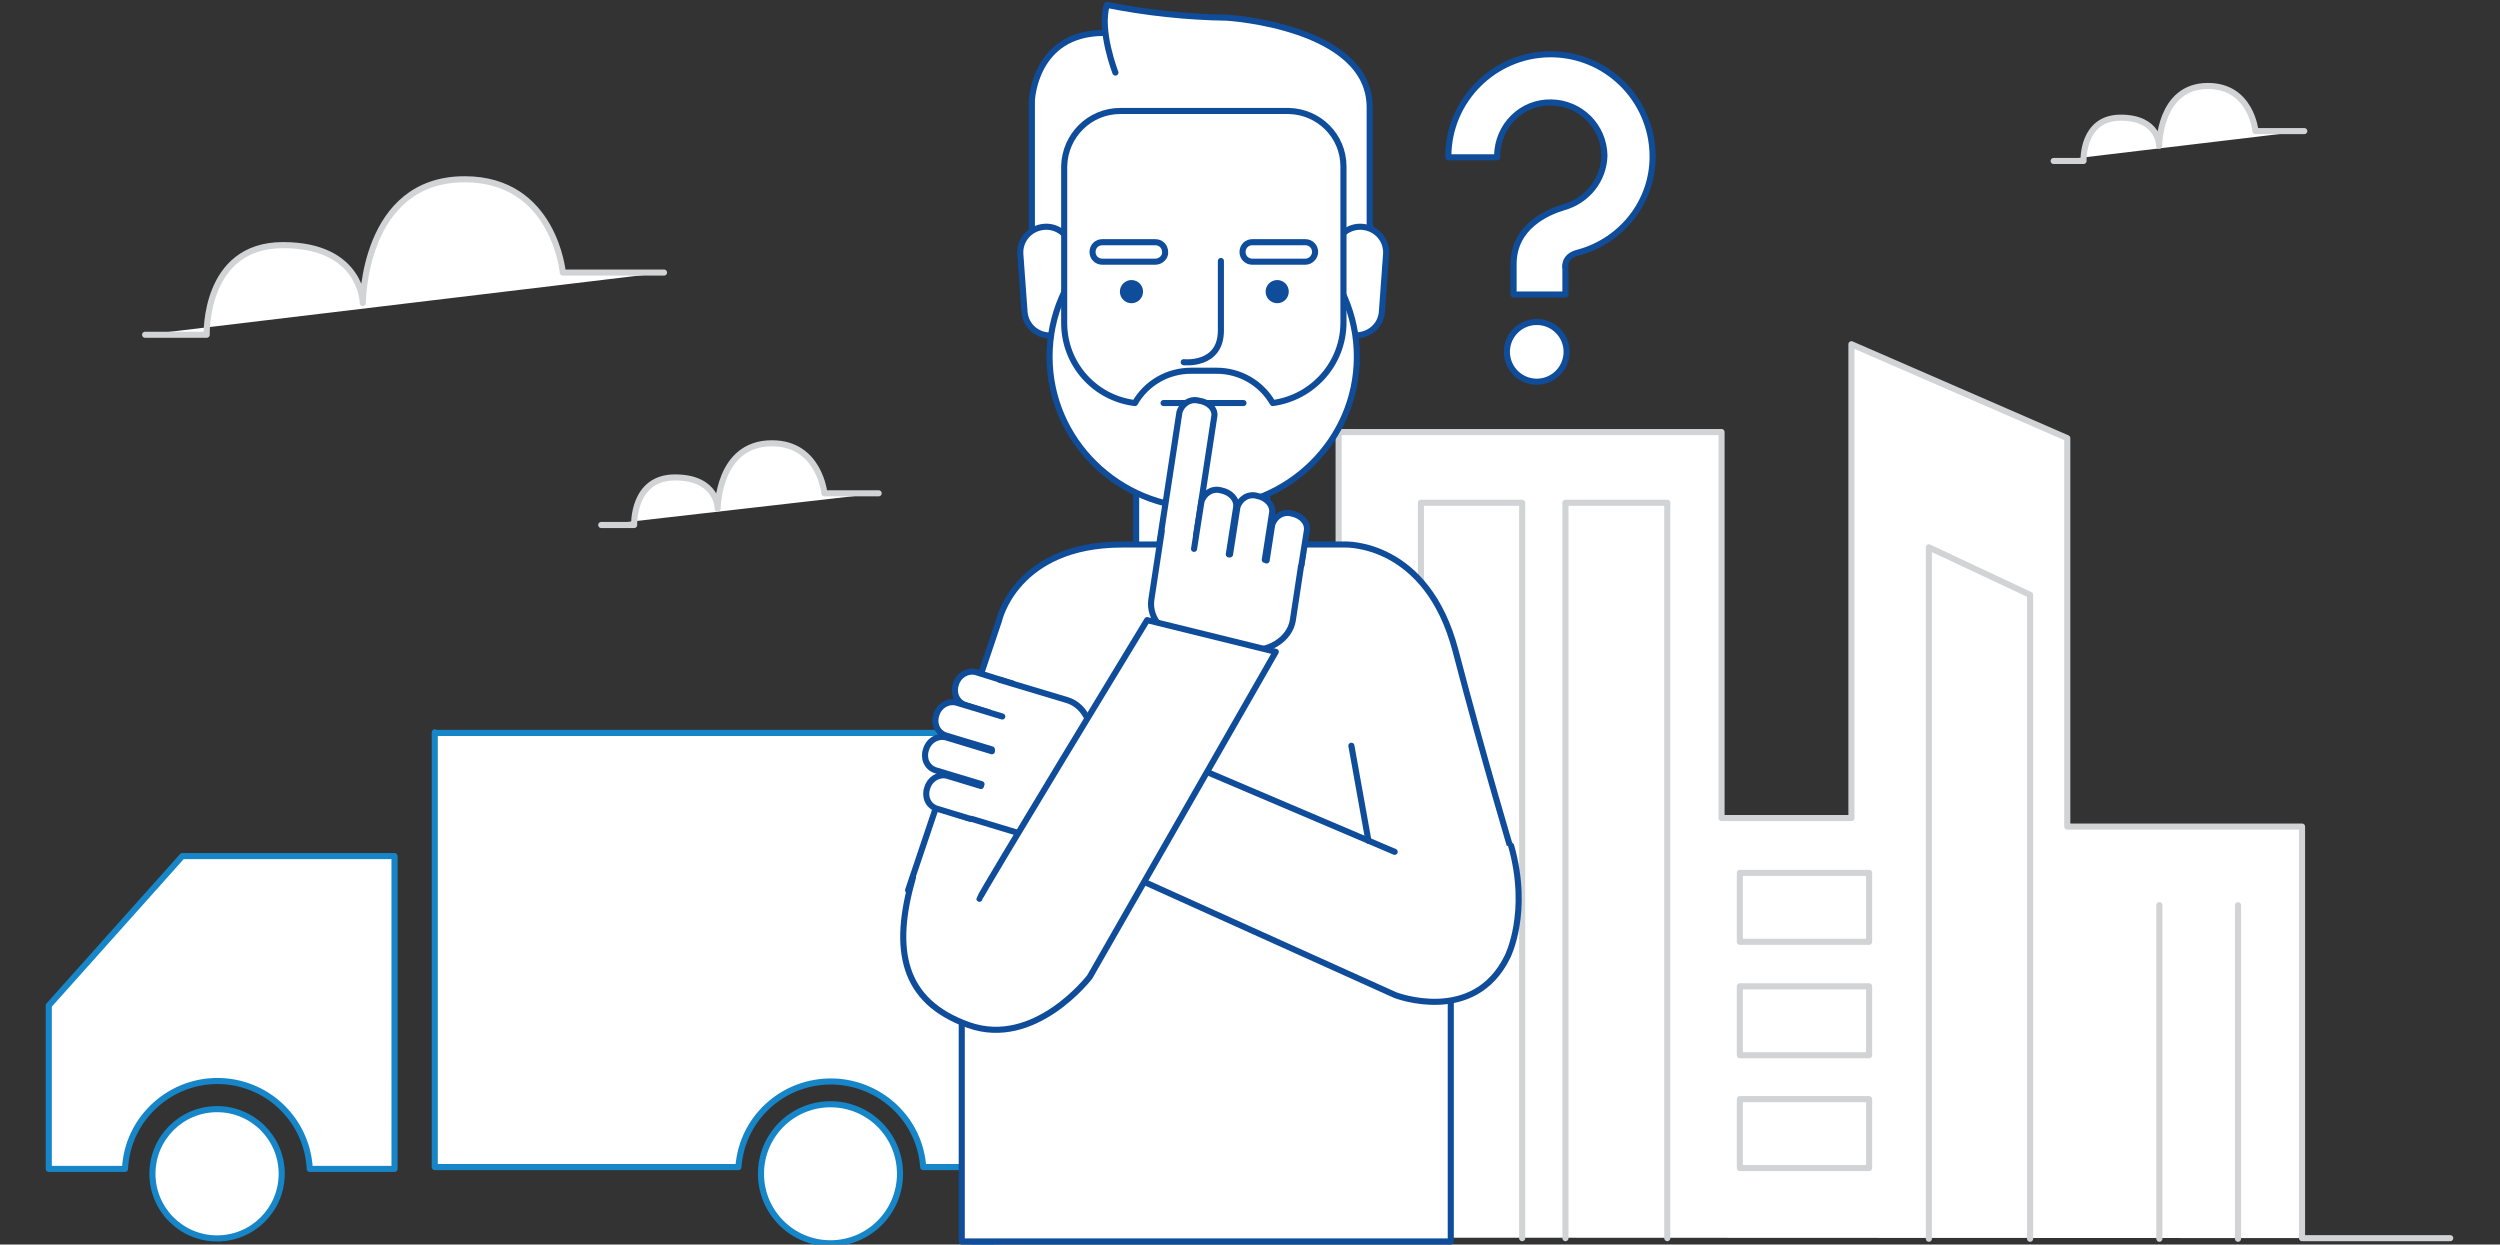 <?xml version="1.0" encoding="utf-8"?>
<!-- Generator: Adobe Illustrator 25.3.1, SVG Export Plug-In . SVG Version: 6.00 Build 0)  -->
<svg version="1.1" id="Camada_1" xmlns="http://www.w3.org/2000/svg" xmlns:xlink="http://www.w3.org/1999/xlink" x="0px" y="0px"
	 width="410px" height="204.1px" viewBox="0 0 410 204.1" style="enable-background:new 0 0 410 204.1;" xml:space="preserve">
<rect x="0" y="0" width="410" height="204.1" fill="#333333" stroke="none"/>
<style type="text/css">
	.st0{fill:#FFFFFF;stroke:#1786C8;stroke-linecap:round;stroke-linejoin:round;stroke-miterlimit:10;}
	.st1{fill:#FFFFFF;stroke:#1786C8;stroke-miterlimit:10;}
	.st2{fill:#1786C8;}
	.st3{fill:none;stroke:#1786C8;stroke-linecap:round;stroke-miterlimit:10;}
	.st4{fill:none;stroke:#1786C8;stroke-linecap:round;stroke-linejoin:round;stroke-miterlimit:10;}
	.st5{fill:#FFFFFF;stroke:#0F4C9A;stroke-linecap:round;stroke-linejoin:round;stroke-miterlimit:10;}
	.st6{fill:none;stroke:#0F4C9A;stroke-linecap:round;stroke-linejoin:round;stroke-miterlimit:10;}
	.st7{fill:#FFFFFF;stroke:#D1D3D4;stroke-linecap:round;stroke-linejoin:round;stroke-miterlimit:10;}
	.st8{fill:#FFFFFF;stroke:#0F4C9A;stroke-miterlimit:10;}
	.st9{fill:#0F4C9A;}
	.st10{fill:none;stroke:#0F4C9A;stroke-linecap:round;stroke-miterlimit:10;}
	.st11{fill:none;stroke:#D1D3D4;stroke-linecap:round;stroke-linejoin:round;stroke-miterlimit:10;}
	.st12{fill:#BCBEC0;}
</style>
<g id="pret_serv" transform="translate(-51.5 -13.6)">
	<path id="Caminho_1410" class="st0" d="M81.4,154l-21.9,24.5v26.8H72c0.4-8.4,7.6-14.8,15.9-14.4c7.8,0.4,14,6.6,14.4,14.4h13.9
		V154H81.4z"/>
	<circle id="Elipse_59" class="st0" cx="87.1" cy="206.1" r="10.6"/>
	<path id="Caminho_1411" class="st0" d="M122.8,133.7V205h49.8c0.6-8.4,7.9-14.6,16.3-14c7.5,0.6,13.5,6.5,14,14h19v-71.2H122.8z"/>
	<circle id="Elipse_60" class="st0" cx="187.7" cy="206.1" r="11.4"/>
	<g id="Grupo_192" transform="translate(187.434 66.957)">
		<path id="Caminho_1412_1_" class="st7" d="M39.4,149.6L39.2,130V59.5h44.4V17.5h62.8v63.3h21.3V3.1l35.4,15.4v63.7h38.5v67.5h24.3
			"/>
		<line id="Linha_155" class="st11" x1="53.5" y1="68.7" x2="53.5" y2="149.8"/>
		<line id="Linha_156" class="st11" x1="65" y1="68.7" x2="65" y2="149.8"/>
		<line id="Linha_157" class="st11" x1="76.6" y1="68.7" x2="76.6" y2="149.8"/>
		<line id="Linha_158" class="st11" x1="218.2" y1="95.1" x2="218.2" y2="149.8"/>
		<line id="Linha_159" class="st11" x1="231.1" y1="95.1" x2="231.1" y2="149.8"/>
		<path id="Caminho_1413" class="st11" d="M97.1,149.7V29.1h16.6v120.6"/>
		<path id="Caminho_1414" class="st11" d="M120.8,149.7V29.1h16.7v120.6"/>
		<path id="Caminho_1415" class="st11" d="M180.4,149.8V36.4l16.6,7.8v105.6"/>
		<rect id="Retângulo_209" x="149.4" y="89.8" class="st11" width="21.2" height="11.3"/>
		<rect id="Retângulo_210" x="149.4" y="108.4" class="st11" width="21.2" height="11.3"/>
		<rect id="Retângulo_211" x="149.4" y="126.9" class="st11" width="21.2" height="11.3"/>
	</g>
	<path id="Caminho_1416" class="st7" d="M75.3,68.5h10.1c0,0-0.5-14.7,12.5-14.7s13.1,9.5,13.1,9.5S111,43,127.7,43
		c14.7,0,16.1,15.3,16.1,15.3h16.6"/>
	<path id="Caminho_1417" class="st7" d="M388.3,40h4.9c0,0-0.3-7.1,6.1-7.1c6.3,0,6.3,4.6,6.3,4.6s0-9.8,8-9.8
		c7.1,0,7.8,7.4,7.8,7.4h8"/>
	<path id="Caminho_1418" class="st7" d="M150.1,99.7h5.4c0,0-0.3-7.8,6.7-7.8s7,5.1,7,5.1s0-10.7,8.9-10.7c7.8,0,8.6,8.2,8.6,8.2
		h8.9"/>
	<rect id="Retângulo_212" x="234.4" y="199.9" class="st0" width="6" height="17.1"/>
	<rect id="Retângulo_213" x="211.3" y="130.3" class="st0" width="2.8" height="87.1"/>
	<g id="Grupo_197" transform="translate(185.227 14.1)">
		<path id="Caminho_1419" class="st5" d="M47.3,4.9c-11.4,0-11.8,11.1-11.8,11.1v21.8l34.8,9.1l19.5-5.7l1.3-4.3L80.6,12.3L47.3,4.9
			z"/>
		<path id="Caminho_1420" class="st5" d="M49.2,11.4c0,0-2.7-6.9-1.4-11.1c6.5,1.3,13.1,2,19.7,2.1c0,0,23.4,1.4,23.4,14.7v20"/>
		<path id="Caminho_1421" class="st8" d="M38.8,54.5L38.8,54.5c2.3-0.2,4-2.1,3.9-4.4L42,40.5c-0.2-2.3-2.2-4-4.5-3.8l0,0
			c-2.3,0.2-4,2.1-3.9,4.4l0.7,9.6C34.5,53,36.5,54.7,38.8,54.5C38.8,54.5,38.8,54.5,38.8,54.5z"/>
		<rect id="Retângulo_214" x="52.6" y="76.1" class="st5" width="21.5" height="25"/>
		<path id="Caminho_1422" class="st8" d="M88.4,54.5L88.4,54.5c-2.3-0.2-4-2.1-3.9-4.4l0.7-9.6c0.2-2.3,2.2-4,4.5-3.8l0,0
			c2.3,0.2,4,2.1,3.9,4.4l-0.7,9.6C92.7,53,90.7,54.6,88.4,54.5z"/>
		<ellipse id="Elipse_61" class="st5" cx="63.6" cy="58" rx="25.2" ry="24.8"/>
		<path id="Caminho_1423" class="st5" d="M77.5,17.7H50c-5,0-9.1,4-9.2,9.1v25.7c0,6.7,5,12.3,11.6,13.1c1.9-3.3,5.4-5.3,9.2-5.3
			h4.2c3.8,0,7.3,2,9.2,5.3c6.6-0.9,11.6-6.5,11.6-13.2V26.8c0-5-4-9-9-9.1C77.6,17.7,77.6,17.7,77.5,17.7z"/>
		<g id="Grupo_193" transform="translate(33.834 42.827)">
			<circle id="Elipse_62" class="st9" cx="18" cy="4.5" r="1.9"/>
			<circle id="Elipse_63" class="st9" cx="41.9" cy="4.5" r="1.9"/>
		</g>
		<path id="Caminho_1424" class="st10" d="M60.4,58.9c0,0,6.1,0.7,6.1-5.2V42.3"/>
		<g id="Grupo_194" transform="translate(29.65 36.92)">
			<path id="Caminho_1425" class="st10" d="M26.1,5.5h-8.7c-0.9,0-1.6-0.7-1.6-1.6c0,0,0,0,0,0l0,0c0-0.9,0.7-1.6,1.6-1.6
				c0,0,0,0,0,0h8.7c0.9,0,1.6,0.7,1.6,1.6c0,0,0,0,0,0l0,0C27.8,4.7,27,5.5,26.1,5.5C26.2,5.5,26.1,5.5,26.1,5.5z"/>
			<path id="Caminho_1426" class="st10" d="M50.7,5.5H42c-0.9,0-1.6-0.7-1.6-1.6c0,0,0,0,0,0l0,0c0-0.9,0.7-1.6,1.6-1.6c0,0,0,0,0,0
				h8.7c0.9,0,1.6,0.7,1.6,1.6c0,0,0,0,0,0l0,0C52.3,4.7,51.6,5.5,50.7,5.5C50.7,5.5,50.7,5.5,50.7,5.5z"/>
		</g>
		<line id="Linha_160" class="st10" x1="70.2" y1="65.6" x2="57.1" y2="65.6"/>
		<path id="Caminho_1427" class="st5" d="M104.2,203.1H24v-46.9l-5.5-15.5h85.7V203.1z"/>
		<path id="Caminho_1429" class="st5" d="M15.2,145.5l14.9-44.2c0,0,2.7-12.5,20.2-12.5h36.5c0,0,13.5-0.6,18.2,17.5
			c4.7,18,9.4,33.6,9.4,33.6"/>
		<g id="Grupo_195" transform="translate(38.698 61.614)">
			<path id="Caminho_1430" class="st5" d="M17.7,27.1L21,5.5c0.4-1.4,1.8-2.3,3.2-1.9l0,0C25.8,3.8,27,5,26.7,6.3l-3.3,21.6"/>
			<path id="Caminho_1431" class="st5" d="M41.3,28.4l-1.7,11.2c-0.5,3.2-4.1,5.4-8,4.9l-9-1.4c-3.9-0.6-6.7-3.7-6.2-6.9L18.1,25"/>
			<path id="Caminho_1432" class="st5" d="M23.4,27.9l1.2-7.7c0.4-1.4,1.8-2.3,3.2-1.9l0,0c1.6,0.3,2.7,1.5,2.5,2.8l-1.2,7.7"/>
			<path id="Caminho_1433" class="st5" d="M29.3,28.8l1.2-7.7c0.4-1.4,1.8-2.3,3.2-1.9l0,0c1.6,0.3,2.7,1.5,2.5,2.8L35,29.7"/>
			<path id="Caminho_1434" class="st5" d="M35.3,29.8l0.9-5.8c0.4-1.4,1.8-2.3,3.2-1.9l0,0c1.6,0.3,2.7,1.5,2.5,2.8L41,30.6"/>
		</g>
		<g id="Grupo_196" transform="translate(3.546 103.905)">
			<path id="Caminho_1435" class="st5" d="M28.8,7.7l-6.1-1.9c-1.4-0.3-2.8,0.6-3.2,2l0,0c-0.5,1.4,0.1,2.9,1.5,3.4l6.1,1.9"/>
			<path id="Caminho_1436" class="st5" d="M19.8,29.2l10.9,3.3c3.2,1,6.7-1.3,7.9-5l2.7-8.6c1.2-3.8-0.5-7.6-3.6-8.5L26.7,7.1"/>
			<path id="Caminho_1437" class="st5" d="M27.1,13.1l-7.6-2.3c-1.4-0.3-2.8,0.6-3.2,2l0,0c-0.5,1.4,0.1,2.9,1.5,3.4l7.6,2.3"/>
			<path id="Caminho_1438" class="st5" d="M25.4,18.8l-7.6-2.3c-1.4-0.3-2.8,0.6-3.2,2l0,0c-0.5,1.4,0.1,2.9,1.5,3.4l7.6,2.3"/>
			<path id="Caminho_1439" class="st5" d="M23.6,24.5L18,22.8c-1.4-0.3-2.8,0.6-3.2,2l0,0c-0.5,1.4,0.1,2.9,1.5,3.4l5.6,1.7"/>
		</g>
		<path id="Caminho_1440" class="st5" d="M95,139.2l-41.6-17.7l-9.3,18.2l51,23c0,0,12.9,5,18.4-6.3c0,0,3.7-7.2,0.6-18.2"/>
		<line id="Linha_161" class="st6" x1="87.9" y1="121.8" x2="90.7" y2="137.4"/>
		<ellipse id="Elipse_64" class="st5" cx="118.3" cy="57.2" rx="4.9" ry="4.9"/>
		<path id="Caminho_1441" class="st5" d="M137.3,25c-0.1-9.3-7.7-16.7-16.9-16.6c-9.1,0.1-16.5,7.5-16.6,16.6v0.3h8V25
			c0.1-4.9,4-8.8,8.9-8.7c4.8,0.1,8.6,3.9,8.7,8.7c-0.1,4-2.8,7.4-6.7,8.5c-2.7,0.8-8.2,3.2-8.2,9.3v5h8.5v-4.2c0,0-0.5-2.1,2.2-2.7
			C132.4,38.9,137.4,32.4,137.3,25z"/>
		<path id="Caminho_1442" class="st5" d="M26.9,146.9c0-0.5,27.5-45.7,27.5-45.7l21.1,5.2L45,159.7c0,0-9,11.8-19.9,7.9
			s-12.5-12.4-9.1-24.2"/>
	</g>
</g>
</svg>
